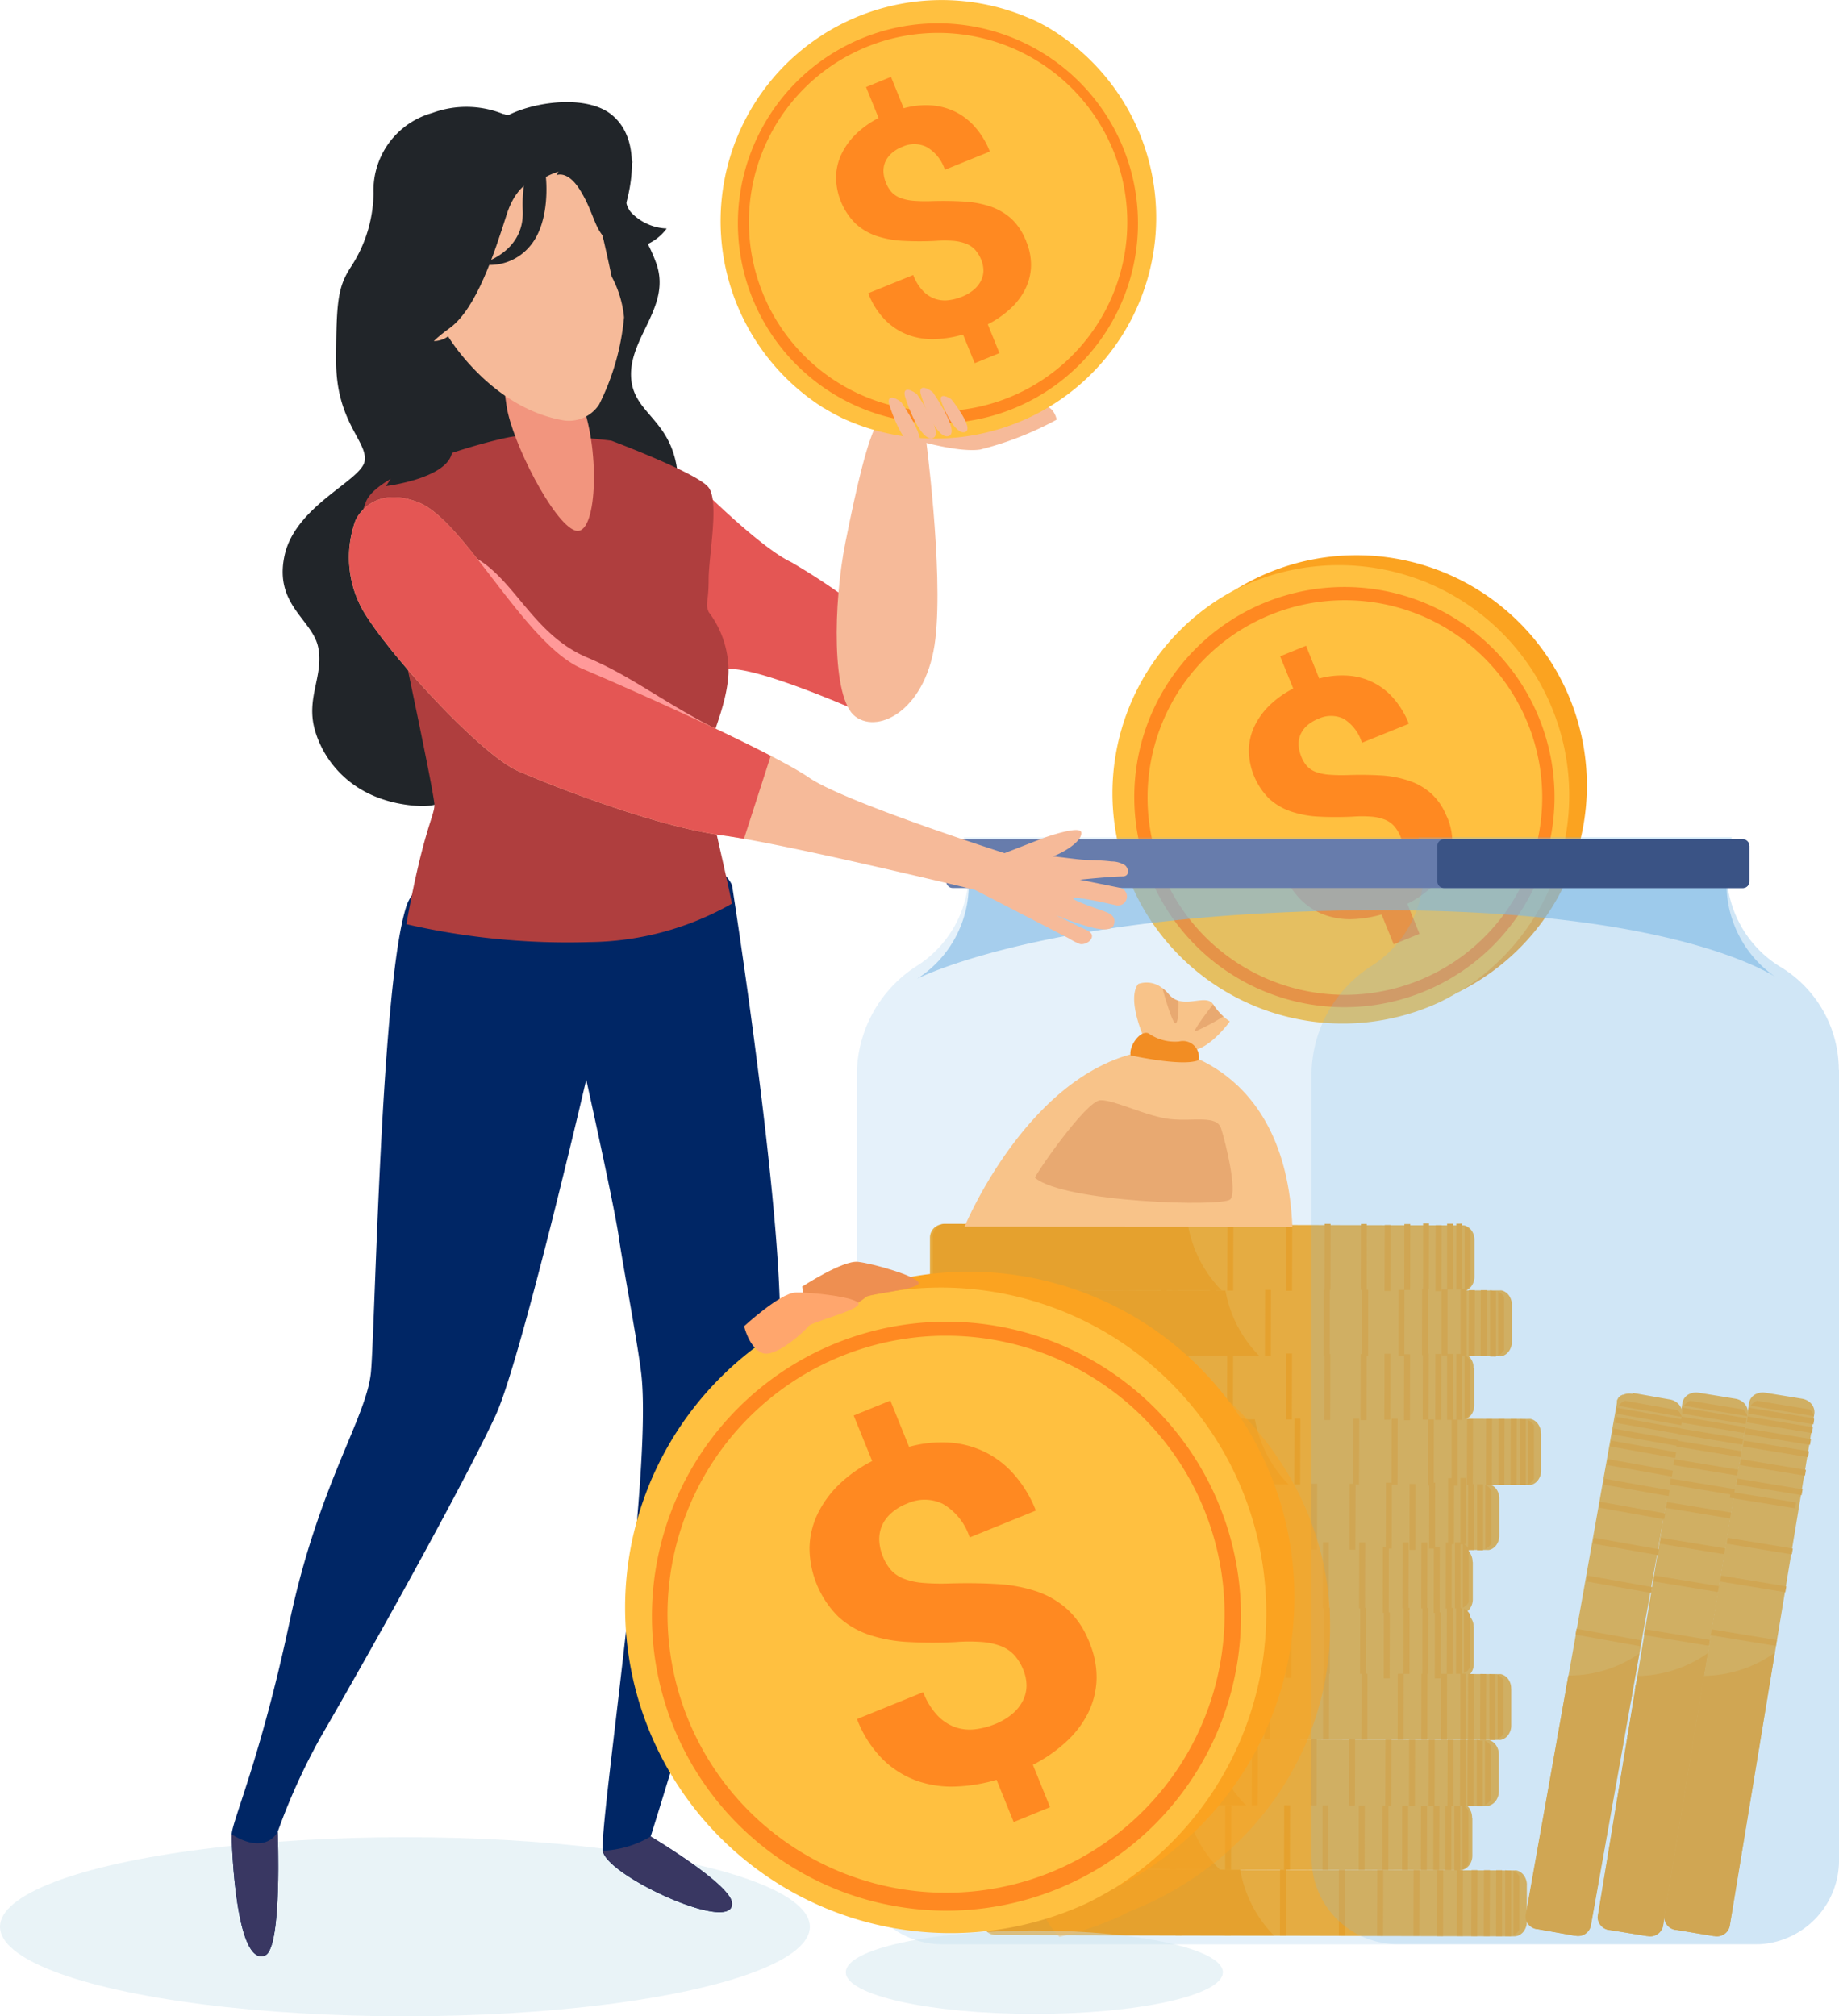 <svg xmlns="http://www.w3.org/2000/svg" xmlns:xlink="http://www.w3.org/1999/xlink" width="126.359" height="138.561" viewBox="0 0 126.359 138.561"><defs><style>.a{fill:none;}.b{fill:#fba320;}.c{fill:#ffc040;}.d{fill:#ff8921;}.e{fill:#ffa919;}.f{fill:#ff9b00;}.g{opacity:0.2;}.h{clip-path:url(#a);}.i{fill:#7bb7e4;}.j{clip-path:url(#b);}.k{opacity:0.6;}.l{clip-path:url(#c);}.m{fill:#677cac;}.n{fill:#3a5385;}.o{fill:#f8c389;}.p{fill:#f28d23;}.q{fill:#e8a971;}.r{opacity:0.5;}.s{clip-path:url(#d);}.t{fill:#cee5ed;opacity:0.43;}.u{fill:#e45654;}.v{fill:#212529;}.w{fill:#002665;}.x{fill:#393762;}.y{fill:#af3e3e;}.z{fill:#f2957e;}.aa{fill:#f6ba99;}.ab{fill:#f99;}.ac{fill:#ee8f51;}.ad{fill:#ffa66d;}</style><clipPath id="a"><rect class="a" width="67.493" height="76.067"/></clipPath><clipPath id="b"><rect class="a" width="36.241" height="76.067"/></clipPath><clipPath id="c"><rect class="a" width="58.934" height="8.817"/></clipPath><clipPath id="d"><rect class="a" width="20.446" height="42.328"/></clipPath></defs><g transform="translate(-4188.546 -3361)"><path class="b" d="M261.907,31.706a15.825,15.825,0,1,0-6.22,21.5,15.825,15.825,0,0,0,6.22-21.5" transform="translate(4033.708 3375.633)"/><path class="c" d="M253.486,54.646c-.193.121-.379.235-.591.345l-.2.114-.47.239a15.825,15.825,0,0,1-14.6-28.05c.2-.11.406-.22.61-.318s.4-.2.606-.284a15.919,15.919,0,0,1,1.9-.7A15.825,15.825,0,0,1,253.5,54.665" transform="translate(4035.295 3374.501)"/><path class="d" d="M247.369,58.212a14.438,14.438,0,1,1,6.94-1.8,14.438,14.438,0,0,1-6.94,1.8m-11.891-7.88a13.559,13.559,0,1,0-1.137-10.31,13.558,13.558,0,0,0,1.137,10.31" transform="translate(4033.593 3372.003)"/><path class="d" d="M267.119,51.788c-.034-.08-.064-.155-.1-.227a4.112,4.112,0,0,0-.963-1.372,4.28,4.28,0,0,0-1.516-.887,7.2,7.2,0,0,0-1.922-.379c-.705-.042-1.474-.053-2.3-.027A11.831,11.831,0,0,1,259,48.87a3.339,3.339,0,0,1-.929-.2,1.626,1.626,0,0,1-.591-.406,2.175,2.175,0,0,1-.379-.648,2.422,2.422,0,0,1-.178-.758,1.638,1.638,0,0,1,.114-.716,1.782,1.782,0,0,1,.44-.625,2.653,2.653,0,0,1,.807-.493,2.035,2.035,0,0,1,1.728,0,2.941,2.941,0,0,1,1.258,1.653l3.226-1.308a6.02,6.02,0,0,0-1.058-1.751,4.518,4.518,0,0,0-3.161-1.558,6,6,0,0,0-1.944.2l-.9-2.252-1.782.724.9,2.217a6.74,6.74,0,0,0-1.638,1.167,5.072,5.072,0,0,0-1.035,1.44,4.022,4.022,0,0,0-.379,1.626,4.772,4.772,0,0,0,1.4,3.339,4.249,4.249,0,0,0,1.516.883,7.046,7.046,0,0,0,1.922.349q1.065.057,2.312,0a8.067,8.067,0,0,1,1.258,0,3.173,3.173,0,0,1,.921.2,1.732,1.732,0,0,1,.644.436,2.52,2.52,0,0,1,.447.728,2.054,2.054,0,0,1,.152.758,1.629,1.629,0,0,1-.171.728,2.066,2.066,0,0,1-.512.644,3.156,3.156,0,0,1-.868.508,3.847,3.847,0,0,1-.944.246,2.149,2.149,0,0,1-.955-.1,2.229,2.229,0,0,1-.872-.561,3.412,3.412,0,0,1-.7-1.137l-3.226,1.308a5.591,5.591,0,0,0,1.27,1.971,4.549,4.549,0,0,0,1.672,1.042,5.121,5.121,0,0,0,1.9.273,8.05,8.05,0,0,0,1.956-.322l.834,2.051,1.77-.72-.834-2.062a7.225,7.225,0,0,0,1.653-1.137,4.927,4.927,0,0,0,1-1.3l.057-.114a3.981,3.981,0,0,0,.379-1.619,4.37,4.37,0,0,0-.345-1.766" transform="translate(4020.854 3365.367)"/><path class="e" d="M324.661,178.158l2.524.413a1.092,1.092,0,0,1,.519.235.9.9,0,0,1,.3.462.761.761,0,0,1,.023.163.677.677,0,0,1,0,.152L322.216,214.8a.929.929,0,0,1-1.065.7H321.1l-2.524-.413h-.049a.925.925,0,0,1-.785-1l5.8-35.236a.72.72,0,0,1,.042-.148.909.909,0,0,1,.076-.148.883.883,0,0,1,.428-.337,1.057,1.057,0,0,1,.569-.057" transform="translate(3980.604 3278.55)"/><path class="f" d="M325.264,225.32l-3.112,18.865a.891.891,0,0,1-1.05.607h-.049l-2.524-.413h-.049a.891.891,0,0,1-.8-.91l2.733-16.549a8.538,8.538,0,0,0,4.852-1.581" transform="translate(3980.642 3249.252)"/><path class="f" d="M335.853,190.2l.064-.4-4.469-.735-.068.4Z" transform="translate(3972.135 3272.212)"/><rect class="f" width="0.406" height="4.533" transform="translate(4303.281 3463.012) rotate(-80.65)"/><path class="f" d="M334.553,198.063l.068-.4-4.473-.735-.068.4Z" transform="translate(3972.941 3267.296)"/><rect class="f" width="0.406" height="4.533" transform="translate(4302.604 3467.08) rotate(-80.65)"/><rect class="f" width="0.406" height="4.533" transform="translate(4302.166 3469.676) rotate(-80.65)"/><rect class="f" width="0.406" height="4.533" transform="translate(4301.5 3473.362) rotate(-80.65)"/><rect class="f" width="0.406" height="4.533" transform="translate(4300.878 3477.14) rotate(-80.65)"/><rect class="f" width="0.406" height="4.533" transform="translate(4300.341 3480.532) rotate(-80.65)"/><rect class="f" width="0.406" height="4.533" transform="translate(4303.717 3460.403) rotate(-80.65)"/><rect class="f" width="0.406" height="4.533" transform="translate(4303.858 3459.556) rotate(-80.65)"/><rect class="f" width="0.406" height="4.533" transform="translate(4303.992 3458.749) rotate(-80.65)"/><path class="f" d="M332.94,180.018l4.473.735.042-.25a.677.677,0,0,0,0-.152l-4.439-.732a.721.721,0,0,0-.042.148Z" transform="translate(3971.166 3278.123)"/><path class="f" d="M333.36,178.677l4.34.716a.9.9,0,0,0-.3-.462l-3.612-.591a.883.883,0,0,0-.428.337" transform="translate(3970.905 3278.924)"/><path class="e" d="M336.718,178.158l2.528.413a1.091,1.091,0,0,1,.519.235.894.894,0,0,1,.3.462.76.76,0,0,1,.027.163.684.684,0,0,1,0,.152L334.281,214.8a.932.932,0,0,1-1.065.7h-.049l-2.54-.421h-.053a.925.925,0,0,1-.781-1l5.815-35.229a.7.7,0,0,1,.038-.148.906.906,0,0,1,.076-.148.876.876,0,0,1,.432-.337,1.043,1.043,0,0,1,.565-.057" transform="translate(3973.122 3278.55)"/><path class="f" d="M337.348,225.32l-3.112,18.865a.891.891,0,0,1-1.05.607h-.049l-2.528-.421h-.053a.887.887,0,0,1-.8-.91l2.729-16.549a8.549,8.549,0,0,0,4.856-1.581" transform="translate(3973.141 3249.252)"/><path class="f" d="M347.939,190.2l.068-.4-4.473-.735-.064.4Z" transform="translate(3964.627 3272.212)"/><rect class="f" width="0.406" height="4.533" transform="translate(4307.862 3463.012) rotate(-80.65)"/><rect class="f" width="0.407" height="4.546" transform="matrix(0.16, -0.987, 0.987, 0.16, 4307.405, 3463.926)"/><path class="f" d="M345.559,204.633l.068-.4-4.473-.735-.064.4Z" transform="translate(3966.105 3263.186)"/><rect class="f" width="0.406" height="4.533" transform="translate(4306.746 3469.68) rotate(-80.65)"/><path class="f" d="M342.653,222.227l.068-.4-4.473-.735-.068.4Z" transform="translate(3967.912 3251.879)"/><rect class="f" width="0.406" height="4.533" transform="translate(4305.458 3477.14) rotate(-80.65)"/><path class="f" d="M339.543,241.1l.064-.4-4.469-.735-.068.4Z" transform="translate(3969.843 3240.156)"/><rect class="f" width="0.406" height="4.533" transform="translate(4308.301 3460.4) rotate(-80.65)"/><rect class="f" width="0.406" height="4.533" transform="translate(4308.438 3459.557) rotate(-80.65)"/><rect class="f" width="0.406" height="4.533" transform="translate(4308.573 3458.745) rotate(-80.65)"/><path class="f" d="M345,180.018l4.469.735.042-.25a.684.684,0,0,0,0-.152l-4.443-.732a.708.708,0,0,0-.038.148Z" transform="translate(3963.677 3278.123)"/><path class="f" d="M345.44,178.677l4.34.716a.9.9,0,0,0-.3-.462l-3.612-.591a.876.876,0,0,0-.432.337" transform="translate(3963.404 3278.924)"/><path class="e" d="M242.592,265.644V268.2a1.054,1.054,0,0,1-.148.55.884.884,0,0,1-.406.379.559.559,0,0,1-.159.049.663.663,0,0,1-.152.019l-35.687-.087a.925.925,0,0,1-.86-.936v-2.653a.925.925,0,0,1,.864-.932l35.687.083a.666.666,0,0,1,.152,0,.715.715,0,0,1,.159.053.883.883,0,0,1,.406.379,1.114,1.114,0,0,1,.148.553" transform="translate(4050.865 3224.868)"/><path class="f" d="M225.064,269.128l-19.119-.045a.887.887,0,0,1-.758-.936v-2.653a.887.887,0,0,1,.758-.932l16.769.038a8.508,8.508,0,0,0,2.343,4.549" transform="translate(4051.049 3224.886)"/><rect class="f" width="4.53" height="0.406" transform="translate(4288.645 3494.045) rotate(-89.83)"/><rect class="f" width="4.533" height="0.406" transform="translate(4287.293 3494.046) rotate(-89.88)"/><rect class="f" width="4.533" height="0.406" transform="translate(4285.663 3494.033) rotate(-89.83)"/><rect class="f" width="4.53" height="0.406" transform="translate(4283.172 3494.034) rotate(-89.88)"/><rect class="f" width="4.533" height="0.406" transform="translate(4280.537 3494.027) rotate(-89.88)"/><rect class="f" width="4.533" height="0.406" transform="translate(4276.491 3494.019) rotate(-89.88)"/><rect class="f" width="4.533" height="0.406" transform="translate(4272.702 3494.007) rotate(-89.83)"/><rect class="f" width="4.533" height="0.406" transform="translate(4269.325 3494) rotate(-89.83)"/><rect class="f" width="4.533" height="0.406" transform="translate(4289.641 3494.049) rotate(-89.83)"/><rect class="f" width="4.53" height="0.406" transform="translate(4290.5 3494.049) rotate(-89.83)"/><rect class="f" width="4.53" height="0.406" transform="translate(4291.341 3494.053) rotate(-89.88)"/><path class="f" d="M300.93,264.76v4.53h.254a.663.663,0,0,0,.152,0v-4.5a.661.661,0,0,0-.152,0Z" transform="translate(3991.042 3224.762)"/><path class="f" d="M302.42,264.9v4.4a.883.883,0,0,0,.406-.379v-3.662a.883.883,0,0,0-.406-.379" transform="translate(3990.117 3224.687)"/><path class="e" d="M232.54,253.62v2.559a1.092,1.092,0,0,1-.148.55.9.9,0,0,1-.406.379.64.64,0,0,1-.159.049.7.7,0,0,1-.152.019l-35.687-.087a.925.925,0,0,1-.86-.936.253.253,0,0,1,0-.053v-2.627a.921.921,0,0,1,.864-.932l35.687.083h.152a.876.876,0,0,1,.159.053h.042l.046.027h.045l.042.03.046.038.03.03h0l.023.023.061.076.019.023v.023l.03.049a1.076,1.076,0,0,1,.148.553" transform="translate(4057.172 3232.35)"/><path class="f" d="M215.014,257.123l-19.119-.045a.887.887,0,0,1-.758-.936.251.251,0,0,1,0-.053v-2.615a.883.883,0,0,1,.758-.932l16.773.038.023.114a8.377,8.377,0,0,0,2.316,4.423" transform="translate(4057.343 3232.35)"/><rect class="f" width="4.53" height="0.406" transform="translate(4284.881 3489.502) rotate(-89.83)"/><rect class="f" width="4.533" height="0.406" transform="translate(4283.529 3489.507) rotate(-89.88)"/><rect class="f" width="4.533" height="0.406" transform="translate(4281.904 3489.499) rotate(-89.88)"/><rect class="f" width="4.53" height="0.406" transform="translate(4279.411 3489.495) rotate(-89.88)"/><rect class="f" width="4.53" height="0.406" transform="translate(4276.773 3489.488) rotate(-89.88)"/><rect class="f" width="4.53" height="0.406" transform="translate(4272.725 3489.475) rotate(-89.83)"/><rect class="f" width="4.53" height="0.406" transform="translate(4268.948 3489.469) rotate(-89.88)"/><rect class="f" width="4.53" height="0.406" transform="translate(4265.566 3489.461) rotate(-89.88)"/><rect class="f" width="4.533" height="0.406" transform="translate(4286.179 3489.51) rotate(-89.88)"/><rect class="f" width="4.533" height="0.406" transform="translate(4287.026 3489.51) rotate(-89.83)"/><rect class="f" width="4.533" height="0.406" transform="translate(4287.856 3489.514) rotate(-89.88)"/><path class="f" d="M290.89,252.78v4.549h.254a.7.7,0,0,0,.152-.019v-4.5a.974.974,0,0,0-.152,0Z" transform="translate(3997.59 3232.201)"/><path class="f" d="M292.38,252.963v4.4a.9.9,0,0,0,.406-.379v-3.662a.894.894,0,0,0-.4-.379" transform="translate(3996.659 3232.102)"/><path class="e" d="M237.43,241.983v2.559a1.092,1.092,0,0,1-.152.55.883.883,0,0,1-.406.379.714.714,0,0,1-.159.053.978.978,0,0,1-.152,0l-35.687-.087a.777.777,0,0,1-.4-.11,1,1,0,0,1-.459-.781v-2.653a.235.235,0,0,1,0-.049.921.921,0,0,1,.86-.932l35.687.083a1.078,1.078,0,0,1,.155,0,.759.759,0,0,1,.155.053.891.891,0,0,1,.406.379,1.054,1.054,0,0,1,.148.55" transform="translate(4054.104 3239.572)"/><path class="f" d="M219.873,245.493l-19.131-.053a.66.66,0,0,1-.356-.11,1.027,1.027,0,0,1-.409-.781v-2.657a.235.235,0,0,1,0-.049.883.883,0,0,1,.758-.932l16.773.038a8.54,8.54,0,0,0,2.221,4.427l.117.11" transform="translate(4054.312 3239.572)"/><path class="e" d="M239.712,230.047v2.559a1.054,1.054,0,0,1-.148.55.883.883,0,0,1-.406.379.87.87,0,0,1-.159.053.979.979,0,0,1-.152,0L203.16,233.5a.925.925,0,0,1-.86-.936V229.91a.94.94,0,0,1,.758-.925.465.465,0,0,1,.1,0l35.687.083a.979.979,0,0,1,.152,0,.712.712,0,0,1,.159.053.891.891,0,0,1,.406.379,1.05,1.05,0,0,1,.144.55" transform="translate(4052.672 3246.978)"/><path class="f" d="M222.184,233.525l-19.119-.045a.887.887,0,0,1-.758-.936V229.89a.914.914,0,0,1,.682-.925.38.38,0,0,1,.091,0l16.769.038h0a8.428,8.428,0,0,0,2.339,4.53" transform="translate(4052.853 3246.99)"/><path class="e" d="M232.8,218.122v2.562a1.065,1.065,0,0,1-.148.55.883.883,0,0,1-.406.379.706.706,0,0,1-.159.049h-.152L196.24,221.6a.925.925,0,0,1-.86-.936v-2.7a.963.963,0,0,1,.648-.864h.027a.61.61,0,0,1,.186-.023l35.687.083h.152a.562.562,0,0,1,.159.053.883.883,0,0,1,.406.379,1.072,1.072,0,0,1,.144.55" transform="translate(4057.013 3254.658)"/><path class="f" d="M215.284,221.629l-19.119-.03a.887.887,0,0,1-.758-.936v-2.7a.94.94,0,0,1,.6-.868h.034a.514.514,0,0,1,.136-.019l16.769.042v.03a8.464,8.464,0,0,0,2.324,4.5h0" transform="translate(4057.174 3254.658)"/><path class="e" d="M232.63,206.255v2.562a1.115,1.115,0,0,1-.152.55.9.9,0,0,1-.406.379.656.656,0,0,1-.121.042h-.034a.665.665,0,0,1-.152,0l-35.687-.083h-.152a.951.951,0,0,1-.709-.921v-2.608a.214.214,0,0,1,0-.049.925.925,0,0,1,.864-.936l35.687.087h.152a.757.757,0,0,1,.155.049h.045l.042.023.049.034.042.027.042.038.034.03h0l.023.023.064.072v.023l.019.027.03.049a1.072,1.072,0,0,1,.148.55" transform="translate(4057.115 3262.096)"/><path class="f" d="M215.1,209.721l-19.119-.045h-.087a.929.929,0,0,1-.675-.929v-2.612a.215.215,0,0,1,0-.049.887.887,0,0,1,.758-.936l16.773.042.023.11a8.369,8.369,0,0,0,2.274,4.393l.034.034" transform="translate(4057.293 3262.121)"/><path class="e" d="M237.516,194.563v2.559a1.073,1.073,0,0,1-.148.55.883.883,0,0,1-.406.379.853.853,0,0,1-.159.049.663.663,0,0,1-.152,0l-35.687-.083a.758.758,0,0,1-.4-.114.989.989,0,0,1-.459-.781.156.156,0,0,1,0-.042v-2.653a.932.932,0,0,1,.864-.936l35.687.087a.665.665,0,0,1,.152,0,.713.713,0,0,1,.159.053.883.883,0,0,1,.406.379,1.114,1.114,0,0,1,.144.553" transform="translate(4054.048 3269.416)"/><path class="f" d="M219.978,198.071l-19.115-.045a.633.633,0,0,1-.356-.114,1.008,1.008,0,0,1-.409-.781.157.157,0,0,1,0-.042v-2.653a.891.891,0,0,1,.758-.936l16.769.042a8.51,8.51,0,0,0,2.225,4.423l.114.114" transform="translate(4054.236 3269.41)"/><path class="e" d="M245.217,182.61v2.559a1.058,1.058,0,0,1-.152.55.883.883,0,0,1-.406.379.757.757,0,0,1-.155.053,1.028,1.028,0,0,1-.155,0l-35.687-.087a.925.925,0,0,1-.864-.944v-2.612a.218.218,0,0,1,0-.049.944.944,0,0,1,.758-.929h.1l35.687.083a1.026,1.026,0,0,1,.152,0,.757.757,0,0,1,.155.053.891.891,0,0,1,.406.379,1.054,1.054,0,0,1,.148.55" transform="translate(4049.223 3276.898)"/><path class="f" d="M227.7,186.131l-19.119-.045a.891.891,0,0,1-.758-.936v-2.612a.235.235,0,0,1,0-.049.925.925,0,0,1,.678-.929h.091l16.773.038h0a8.539,8.539,0,0,0,2.339,4.549" transform="translate(4049.395 3276.879)"/><path class="e" d="M232.89,170.628v2.559a1.115,1.115,0,0,1-.148.553.913.913,0,0,1-.409.379.756.756,0,0,1-.155.049h-.152l-35.687-.083a.929.929,0,0,1-.86-.94.216.216,0,0,1,0-.049v-2.623a.925.925,0,0,1,.864-.932l35.687.087h.14a.854.854,0,0,1,.159.049l.072.038.045.03h0l.046.034h0l.038.034.083.083.027.03h0v.019h0l.023.038.034.053a1.065,1.065,0,0,1,.148.55" transform="translate(4056.952 3284.399)"/><path class="f" d="M215.364,174.134l-19.119-.046a.891.891,0,0,1-.758-.94.215.215,0,0,1,0-.049v-2.627a.887.887,0,0,1,.758-.932l16.773.042a1,1,0,0,0,.023.1,8.381,8.381,0,0,0,2.308,4.427h0" transform="translate(4057.124 3284.399)"/><path class="e" d="M239.844,158.994v2.559a1.054,1.054,0,0,1-.148.55.9.9,0,0,1-.406.379.873.873,0,0,1-.159.053.979.979,0,0,1-.152,0l-35.687-.087a.8.8,0,0,1-.379-.1,1.02,1.02,0,0,1-.474-.792v-2.7a.94.94,0,0,1,.758-.925.467.467,0,0,1,.1,0l35.687.083a.975.975,0,0,1,.152,0,.713.713,0,0,1,.159.053.91.91,0,0,1,.406.379,1.088,1.088,0,0,1,.144.55" transform="translate(4052.583 3291.667)"/><path class="f" d="M222.294,162.513l-19.115-.045a.645.645,0,0,1-.345-.1,1.039,1.039,0,0,1-.425-.792v-2.7a.917.917,0,0,1,.682-.925.341.341,0,0,1,.091,0l16.769.038h0a8.5,8.5,0,0,0,2.229,4.427l.106.1" transform="translate(4052.788 3291.655)"/><path class="e" d="M232.932,147.061v2.559a1.066,1.066,0,0,1-.148.55.9.9,0,0,1-.406.379.641.641,0,0,1-.159.049h-.152l-35.687-.083a.925.925,0,0,1-.86-.936v-2.653a.925.925,0,0,1,.864-.925l35.687.083a.661.661,0,0,1,.152,0,.713.713,0,0,1,.159.053.9.9,0,0,1,.406.379,1.114,1.114,0,0,1,.144.553" transform="translate(4056.925 3299.126)"/><path class="f" d="M215.434,150.505l-19.119-.046a.887.887,0,0,1-.758-.936.247.247,0,0,1,0-.053v-2.608a.883.883,0,0,1,.758-.932l16.769.038a8.549,8.549,0,0,0,2.331,4.549h0" transform="translate(4057.08 3299.17)"/><rect class="f" width="4.533" height="0.406" transform="translate(4286.71 3485.088) rotate(-89.83)"/><rect class="f" width="4.53" height="0.406" transform="translate(4285.36 3485.089) rotate(-89.88)"/><rect class="f" width="4.533" height="0.406" transform="translate(4283.731 3485.082) rotate(-89.88)"/><rect class="f" width="4.533" height="0.406" transform="translate(4281.237 3485.073) rotate(-89.83)"/><rect class="f" width="4.533" height="0.406" transform="translate(4278.6 3485.069) rotate(-89.83)"/><rect class="f" width="4.533" height="0.406" transform="translate(4274.554 3485.061) rotate(-89.83)"/><rect class="f" width="4.533" height="0.406" transform="translate(4270.775 3485.051) rotate(-89.88)"/><rect class="f" width="4.53" height="0.406" transform="translate(4267.391 3485.039) rotate(-89.83)"/><rect class="f" width="4.53" height="0.406" transform="translate(4288.002 3485.092) rotate(-89.83)"/><rect class="f" width="4.53" height="0.406" transform="translate(4288.862 3485.097) rotate(-89.88)"/><rect class="f" width="4.53" height="0.406" transform="translate(4289.382 3485.096) rotate(-89.83)"/><path class="f" d="M295.78,241.13v4.549h.254a.978.978,0,0,0,.152,0v-4.5a1.085,1.085,0,0,0-.155,0Z" transform="translate(3994.24 3239.435)"/><path class="f" d="M297.26,241.279v4.4a.883.883,0,0,0,.406-.379v-3.658a.891.891,0,0,0-.406-.379" transform="translate(3993.321 3239.354)"/><rect class="f" width="4.53" height="0.406" transform="translate(4275.411 3480.531) rotate(-89.88)"/><rect class="f" width="4.533" height="0.406" transform="translate(4271.625 3480.518) rotate(-89.83)"/><rect class="f" width="4.53" height="0.406" transform="translate(4268.243 3480.511) rotate(-89.83)"/><path class="f" d="M291.758,211.637v-4.549h-.3v-4.5h-.072V198.2h.155v4.355a.9.9,0,0,0,.406-.379v-3.662a.906.906,0,0,0-.322-.322h.144V193.64h-.39v4.431H291v4.53h.076v4.5h.3v4.526Z" transform="translate(3997.517 3268.924)"/><rect class="f" width="4.533" height="0.406" transform="translate(4289.415 3480.569) rotate(-89.88)"/><rect class="f" width="4.533" height="0.406" transform="translate(4290.246 3480.568) rotate(-89.83)"/><path class="f" d="M298.05,229.18v4.53h.254a.661.661,0,0,0,.152,0v-4.5a.982.982,0,0,0-.152,0Z" transform="translate(3992.831 3246.855)"/><path class="f" d="M299.54,229.323v4.4a.883.883,0,0,0,.406-.379v-3.662a.9.9,0,0,0-.406-.379" transform="translate(3991.906 3246.781)"/><path class="f" d="M281.291,214.363l.008-4.53h-.076l.011-4.5-.409,0-.008,4.533h.076l-.008,4.492h-.394l-.011,4.53.409,0,.008-4.526Z" transform="translate(4004.098 3261.665)"/><path class="f" d="M273.891,209.813h-.076l.008-4.5-.406,0-.008,4.533h.076l-.011,4.5h.1l-.008,4.526h.406l.008-4.53h-.1Z" transform="translate(4008.522 3261.678)"/><path class="f" d="M292.64,217.373v4.4a.924.924,0,0,0,.406-.379v-3.662a.883.883,0,0,0-.406-.379" transform="translate(3996.496 3254.201)"/><path class="f" d="M267.163,205.3h-.406l-.008,4.53h.076l-.008,4.5h-.045l-.008,4.53h.406l.008-4.522h.045l.008-4.533h-.076Z" transform="translate(4012.688 3261.684)"/><path class="f" d="M260.123,205.28h-.406l-.008,4.533h.076l-.008,4.5h.406l.008-4.533h-.076Z" transform="translate(4017.092 3261.995)"/><path class="f" d="M249.333,205.26h-.406l-.008,4.53h.072l-.008,4.5h.406l.011-4.53h-.076Z" transform="translate(4023.841 3262.008)"/><path class="f" d="M239.223,205.23h-.406l-.008,4.533h.076l-.008,4.5h.406l.008-4.533h-.076Z" transform="translate(4030.165 3262.027)"/><path class="f" d="M230.2,205.21H229.8l-.008,4.533h.076l-.011,4.5h.406l.011-4.533H230.2Z" transform="translate(4035.806 3262.039)"/><path class="f" d="M285.233,205.34h-.406l-.008,4.533h.076l-.008,4.492h-.057l-.008,4.53.406,0,.008-4.526h.057l.008-4.53-.076,0Z" transform="translate(4001.386 3261.659)"/><path class="f" d="M286.992,198.11h-.326l.008-4.42h-.406l-.008,4.53h.326l-.008,4.42h.076l-.008,4.5.406,0,.008-4.533h-.076Z" transform="translate(4000.482 3269.202)"/><rect class="f" width="4.53" height="0.406" transform="translate(4285.388 3467.508) rotate(-89.83)"/><path class="f" d="M277.958,198.083l-.2,0-.008,4.533h.076l-.008,4.5h.406l.008-4.53h-.076l.008-4.389h.2l.011-4.53-.406,0Z" transform="translate(4005.807 3269.221)"/><rect class="f" width="4.53" height="0.406" transform="translate(4281.267 3467.497) rotate(-89.83)"/><rect class="f" width="4.53" height="0.406" transform="translate(4278.63 3467.493) rotate(-89.83)"/><rect class="f" width="4.53" height="0.406" transform="translate(4274.588 3467.481) rotate(-89.83)"/><rect class="f" width="4.533" height="0.406" transform="translate(4270.809 3467.472) rotate(-89.88)"/><rect class="f" width="4.533" height="0.406" transform="translate(4267.431 3467.468) rotate(-89.88)"/><path class="f" d="M288.928,198.11h-.148l-.008,4.533h.076l-.008,4.492h-.383l-.008,4.53.406,0,.008-4.526h.383l.008-4.533h-.076l.008-4.386h.148l.008-4.53-.406,0Z" transform="translate(3999.112 3268.893)"/><rect class="f" width="4.53" height="0.406" transform="translate(4289.417 3467.519) rotate(-89.83)"/><path class="f" d="M296.246,198.242v-4.5a.665.665,0,0,0-.152,0h-.254v4.53h.254a.664.664,0,0,0,.152,0" transform="translate(3994.203 3269.261)"/><path class="f" d="M297.736,197.9v-3.662a.883.883,0,0,0-.406-.379v4.4a.9.9,0,0,0,.406-.379" transform="translate(3993.278 3269.186)"/><rect class="f" width="4.533" height="0.406" transform="matrix(0.003, -1, 1, 0.003, 4289.34, 3463.045)"/><rect class="f" width="4.53" height="0.406" transform="translate(4284.16 3463.028) rotate(-89.83)"/><rect class="f" width="4.53" height="0.406" transform="translate(4281.519 3463.021) rotate(-89.83)"/><rect class="f" width="4.53" height="0.406" transform="translate(4277.477 3463.013) rotate(-89.83)"/><rect class="f" width="4.533" height="0.406" transform="translate(4273.699 3463.008) rotate(-89.88)"/><rect class="f" width="4.53" height="0.406" transform="translate(4270.317 3462.996) rotate(-89.88)"/><rect class="f" width="4.533" height="0.406" transform="matrix(0.003, -1, 1, 0.003, 4290.647, 3463.049)"/><rect class="f" width="4.533" height="0.406" transform="translate(4291.503 3463.047) rotate(-89.83)"/><rect class="f" width="4.53" height="0.406" transform="translate(4292.34 3463.047) rotate(-89.83)"/><path class="f" d="M303.58,181.77v4.53h.25a1.032,1.032,0,0,0,.155,0v-4.5a1.022,1.022,0,0,0-.152,0Z" transform="translate(3989.397 3276.749)"/><path class="f" d="M305.06,181.969v4.4a.883.883,0,0,0,.406-.379v-3.658a.891.891,0,0,0-.406-.379" transform="translate(3988.478 3276.637)"/><path class="f" d="M281.007,159.653h.406l.008-4.533h-.394l.008-4.42h.394l.008-4.53h-.406l-.008,4.522h-.394l-.008,4.53.394,0Z" transform="translate(4004.01 3298.946)"/><rect class="f" width="4.533" height="0.406" transform="matrix(0.003, -1, 1, 0.003, 4283.665, 3458.563)"/><rect class="f" width="4.533" height="0.406" transform="translate(4276.905 3458.547) rotate(-89.88)"/><rect class="f" width="4.53" height="0.406" transform="translate(4272.856 3458.533) rotate(-89.83)"/><rect class="f" width="4.53" height="0.406" transform="translate(4269.07 3458.525) rotate(-89.83)"/><rect class="f" width="4.533" height="0.406" transform="translate(4265.698 3458.517) rotate(-89.88)"/><path class="f" d="M285.005,159.653l.36,0-.008,4.522.406,0,.008-4.533h-.36l.011-4.526h-.057l.008-4.42h.057l.008-4.53-.406,0-.008,4.526h-.057l-.008,4.53h.057Z" transform="translate(4001.296 3298.905)"/><rect class="f" width="4.53" height="0.406" transform="translate(4287.166 3458.573) rotate(-89.89)"/><path class="f" d="M290.221,155.251h.072V150.7h-.3v-4.5a.663.663,0,0,0-.152,0h-.254v4.53h.254a.182.182,0,0,0,.045,0v4.423h-.3v4.526h-.224v-4.526h-.379v-4.42h.379v-4.53h-.406v4.526h-.379v4.53h.379v4.427h.311v4.522h.406v-4.526h.167a.686.686,0,0,0,.152,0v-4.412h.155v4.363a.891.891,0,0,0,.406-.379V155.6a.97.97,0,0,0-.334-.334" transform="translate(3999.021 3298.887)"/><rect class="f" width="4.53" height="0.406" transform="translate(4275.459 3454.168) rotate(-89.88)"/><rect class="f" width="4.533" height="0.406" transform="translate(4271.676 3454.157) rotate(-89.88)"/><rect class="f" width="4.533" height="0.406" transform="translate(4268.299 3454.153) rotate(-89.88)"/><rect class="f" width="4.533" height="0.406" transform="translate(4289.462 3454.2) rotate(-89.83)"/><rect class="f" width="4.533" height="0.406" transform="translate(4290.285 3454.2) rotate(-89.9)"/><path class="f" d="M298.18,158.14v4.549h.254a.978.978,0,0,0,.152,0v-4.5a.978.978,0,0,0-.152,0Z" transform="translate(3992.75 3291.531)"/><path class="f" d="M300.056,162.387v-3.658a.891.891,0,0,0-.406-.379v4.4a.9.9,0,0,0,.406-.379" transform="translate(3991.837 3291.401)"/><rect class="f" width="4.533" height="0.406" transform="matrix(0.003, -1, 1, 0.003, 4283.679, 3449.717)"/><path class="f" d="M274.1,146.15H273.7l-.011,4.53h.1l-.008,4.42h-.1l-.008,4.533h.406l.008-4.427h.1l.008-4.53h-.1Z" transform="translate(4008.36 3298.958)"/><path class="f" d="M266.973,150.656h-.045l-.008,4.53h.045l-.011,4.427h.406l.011-4.53h-.046l.008-4.42h.046l.008-4.533h-.406Z" transform="translate(4012.583 3298.971)"/><rect class="f" width="4.533" height="0.406" transform="translate(4276.92 3449.704) rotate(-89.88)"/><rect class="f" width="4.533" height="0.406" transform="translate(4272.872 3449.69) rotate(-89.83)"/><rect class="f" width="4.533" height="0.406" transform="translate(4269.089 3449.682) rotate(-89.83)"/><rect class="f" width="4.533" height="0.406" transform="translate(4265.712 3449.677) rotate(-89.88)"/><rect class="f" width="4.533" height="0.406" transform="matrix(0.003, -1, 1, 0.003, 4287.179, 3449.728)"/><path class="f" d="M292.77,146.333v4.4a.9.9,0,0,0,.406-.379v-3.662a.894.894,0,0,0-.4-.379" transform="translate(3996.415 3298.933)"/><path class="e" d="M312.072,178.24l2.521.447a1.069,1.069,0,0,1,.516.243.906.906,0,0,1,.292.462,1.189,1.189,0,0,1,.023.167,1.065,1.065,0,0,1,0,.152l-6.262,35.134a.929.929,0,0,1-1.073.686h-.049l-2.521-.447h-.049a.929.929,0,0,1-.758-1.012l6.239-35.164a.424.424,0,0,1,0-.068.072.072,0,0,1,0-.027v-.03a.053.053,0,0,1,0-.023.676.676,0,0,1,.076-.148v-.019h0l.03-.038.019-.023.019-.019.038-.034a.221.221,0,0,1,.045-.038l.034-.027h.026l.083-.049h.049l.057-.023a1.1,1.1,0,0,1,.569-.049" transform="translate(3988.697 3278.487)"/><path class="f" d="M312.434,225.39l-3.355,18.824a.891.891,0,0,1-1.058.6h-.049l-2.521-.451H305.4a.883.883,0,0,1-.785-.921l2.941-16.511h.114a8.4,8.4,0,0,0,4.761-1.516" transform="translate(3988.753 3249.209)"/><rect class="f" width="0.406" height="4.533" transform="matrix(0.176, -0.984, 0.984, 0.176, 4298.958, 3461.672)"/><rect class="f" width="0.406" height="4.533" transform="translate(4298.733 3463.021) rotate(-79.94)"/><rect class="f" width="0.406" height="4.533" transform="matrix(0.176, -0.984, 0.984, 0.176, 4298.43, 3464.606)"/><rect class="f" width="0.406" height="4.533" transform="translate(4298.004 3467.078) rotate(-79.94)"/><rect class="f" width="0.406" height="4.533" transform="translate(4297.536 3469.674) rotate(-79.94)"/><rect class="f" width="0.406" height="4.533" transform="matrix(0.176, -0.984, 0.984, 0.176, 4296.8, 3473.333)"/><rect class="f" width="0.406" height="4.53" transform="translate(4296.143 3477.121) rotate(-79.94)"/><rect class="f" width="0.406" height="4.533" transform="matrix(0.176, -0.984, 0.984, 0.176, 4295.533, 3480.476)"/><rect class="f" width="0.406" height="4.533" transform="matrix(0.176, -0.984, 0.984, 0.176, 4299.186, 3460.4)"/><rect class="f" width="0.406" height="4.533" transform="translate(4299.354 3459.575) rotate(-79.94)"/><rect class="f" width="0.406" height="4.533" transform="translate(4299.502 3458.765) rotate(-79.94)"/><path class="f" d="M321.06,180.038l4.461.792.045-.25a1.056,1.056,0,0,0,0-.152l-4.431-.788a.607.607,0,0,0-.042.148Z" transform="translate(3978.543 3278.11)"/><path class="f" d="M321.49,178.685l4.332.758a.906.906,0,0,0-.292-.462l-3.6-.641a.921.921,0,0,0-.436.334" transform="translate(3978.275 3278.924)"/><g class="g" transform="translate(4247.411 3418.545)"><g class="h" transform="translate(0 0)"><path class="i" d="M250.882,93.487V147.82a5.777,5.777,0,0,1-5.762,5.762H189.275a5.913,5.913,0,0,1-5.227-3.184l-.049-.1a5.766,5.766,0,0,1-.6-2.2V93.836a8.919,8.919,0,0,1,4.143-7.505h0a7.717,7.717,0,0,0,3.2-8.82h52.771a7.721,7.721,0,0,0,2.941,8.646h0c.133.095.269.182.409.265h0a8.293,8.293,0,0,1,4,7.069" transform="translate(-183.389 -77.51)"/></g></g><g class="g" transform="translate(4278.664 3418.545)"><g class="j" transform="translate(0 0)"><path class="i" d="M302.061,93.481v54.333a5.78,5.78,0,0,1-5.356,5.746H271.71a5.906,5.906,0,0,1-5.89-5.89V93.829a8.911,8.911,0,0,1,4.143-7.505A7.721,7.721,0,0,0,273.17,77.5H294.7a7.718,7.718,0,0,0,1.933,7.8,7.581,7.581,0,0,0,1.418,1.107,8.294,8.294,0,0,1,4,7.069" transform="translate(-265.82 -77.504)"/></g></g><g class="k" transform="translate(4251.558 3419.46)"><g class="l" transform="translate(0 0)"><path class="i" d="M253.244,86.127c-1.725-1.035-9.2-4.693-28.194-4.549-21.757.178-30.475,4.575-30.741,4.712a7.717,7.717,0,0,0,3.2-8.82h52.779a7.721,7.721,0,0,0,2.941,8.646" transform="translate(-194.31 -77.485)"/></g></g><path class="m" d="M254.782,75.78v2.464a.444.444,0,0,1-.447.443H200.043a.443.443,0,0,1-.443-.443V75.78a.44.44,0,0,1,.443-.44h54.291a.44.44,0,0,1,.44.44" transform="translate(4053.964 3343.338)"/><path class="n" d="M310.065,75.78v2.464a.444.444,0,0,1-.447.443H289.074a.447.447,0,0,1-.444-.443V75.78a.443.443,0,0,1,.444-.44h20.544a.44.44,0,0,1,.44.44" transform="translate(3998.68 3343.338)"/><path class="o" d="M238.837,104.316s-1.4,1.971-2.684,2a9.423,9.423,0,0,1-3.237-.914s-1.175-2.627-.379-3.654a1.717,1.717,0,0,1,1.641.269,2.593,2.593,0,0,1,.432.417,1.384,1.384,0,0,0,.675.455c.917.28,2-.379,2.407.258a4.318,4.318,0,0,0,.709.838,3.112,3.112,0,0,0,.436.334" transform="translate(4034.214 3326.874)"/><path class="o" d="M201.47,126.2s4.947-11.985,13.847-12.2c0,0,8.222.913,8.676,12.213Z" transform="translate(4053.352 3319.092)"/><path class="p" d="M231.55,112.383s3.567.8,4.67.33a1.1,1.1,0,0,0-1.338-1.285,3.15,3.15,0,0,1-2.092-.55c-.557-.284-1.391.883-1.239,1.516" transform="translate(4034.684 3321.142)"/><path class="q" d="M238.249,105.045c-.227.171-.929-2.415-.929-2.415a2.592,2.592,0,0,1,.432.417,1.384,1.384,0,0,0,.675.455c0,.076.042,1.376-.178,1.543" transform="translate(4031.092 3326.272)"/><path class="q" d="M245.266,106.438a14.35,14.35,0,0,1-1.926,1.02c-.227,0,1.221-1.857,1.221-1.857a4.17,4.17,0,0,0,.705.838" transform="translate(4027.334 3324.418)"/><path class="q" d="M214.217,128.619c-.091-.08,3.5-5.307,4.492-5.329s3.211,1.137,4.821,1.3,3.169-.3,3.472.644,1.137,4.325.629,4.867-11.44.208-13.414-1.478" transform="translate(4045.449 3313.317)"/><g class="r" transform="translate(4259.512 3451.78)"><g class="s" transform="translate(0 0)"><path class="b" d="M221.694,205.285c-.3.133-.591.258-.891.379s-.572.284-.868.417a22.978,22.978,0,0,1-4.169,1.418,5.917,5.917,0,0,1-1.164-1.71l-.682.3,2.441-40.918a23.474,23.474,0,0,1,2.972.785,22.121,22.121,0,0,1,12.835,10.992c5.333,10.613.637,23.323-10.488,28.345" transform="translate(-213.939 -165.178)"/></g></g><ellipse class="t" cx="27.823" cy="6.153" rx="27.823" ry="6.153" transform="translate(4188.546 3487.255)"/><ellipse class="t" cx="12.953" cy="2.865" rx="12.953" ry="2.865" transform="translate(4246.664 3493.67)"/><path class="u" d="M116.034,328.353s4.15,4.171,6.307,5.178a45.3,45.3,0,0,1,6.326,4.459l-1.438,5.9s-6.76-3.02-9.06-3.02a9.082,9.082,0,0,1-4.6-1.726S114.041,328.209,116.034,328.353Z" transform="translate(4120.583 3066.107)"/><g transform="translate(4204.467 3368.021)"><path class="v" d="M143.858,301.806a6.752,6.752,0,0,0-5.007-.121,5.52,5.52,0,0,0-4.028,5.5,9.45,9.45,0,0,1-1.587,5.128c-.856,1.343-.979,2.32-.979,6.472s2.2,5.5,1.953,6.838-4.761,3.052-5.5,6.472,1.954,4.4,2.32,6.349-.854,3.42-.244,5.617,2.686,5.007,7.2,5.251,8.67-7.692,12.088-11.6,6.106-7.815,5.617-11.478-3.175-3.907-3.175-6.594,2.808-4.761,1.71-7.692-2.076-2.687-2.686-5.617S148.5,301.928,143.858,301.806Z" transform="translate(-125.079 -300.94)"/><path class="w" d="M155.825,357.439s3.815,24.288,3.238,31.74-8.83,33.633-8.83,33.633,5.454,3.247,5.584,4.546c.226,2.227-8.58-1.823-8.867-3.54S150.4,397.925,149.587,391c-.26-2.207-1.272-7.473-1.559-9.479s-2.221-10.721-2.221-10.721-4.5,19.331-6.22,23.057-7,13.432-12.076,22.206a43.8,43.8,0,0,0-2.906,6.427s.325,8.012-.865,8.493c-2,.807-2.293-7.451-2.293-8.312s1.979-5.2,3.986-14.66,5.3-13.989,5.584-17.141.693-26.759,2.439-32.008S153.807,352.966,155.825,357.439Z" transform="translate(-121.447 -303.625)"/><path class="x" d="M124.807,425.14v-.026a7.123,7.123,0,0,0,3.284-.979s5.454,3.247,5.584,4.546C133.9,430.909,125.094,426.861,124.807,425.14Z" transform="translate(-99.3 -304.951)"/><path class="x" d="M159.75,423.807s.325,8.013-.865,8.493c-2,.807-2.293-7.451-2.293-8.312C158.993,425.459,159.75,423.807,159.75,423.807Z" transform="translate(-156.592 -304.945)"/><path class="y" d="M128.5,357.905c1.115-6.073,1.859-7.065,1.859-7.808s-2.355-11.774-2.355-11.774-5.181-1.6-2.354-9.047c.785-2.073,7.932-4.09,9.916-4.462s6.94.249,6.94.249,5.95,2.231,6.693,3.223,0,4.709,0,6.321-.249,1.611,0,2.231a6.7,6.7,0,0,1,1.363,4.217c-.124,2.485-1.488,4.833-1.612,6.445-.092,1.205.853,4.623,1.854,9.377a20.14,20.14,0,0,1-9.786,2.646,49.532,49.532,0,0,1-12.582-1.229C128.46,358.158,128.48,358.027,128.5,357.905Z" transform="translate(-116.429 -301.803)"/><path class="z" d="M139.563,317.534s-.372,1.115.867,4.462.992,9.171-.5,8.675-4.338-6.073-4.709-8.552-.743-5.578-.743-5.578Z" transform="translate(-116.334 -301.236)"/><path class="aa" d="M134.128,312.561s.178.314.724-4.242c.615-5.126,4.009-4.919,8.181-5.127,2.442-.123,2.53,2.067,3.174,4.519s1.222,5.25,1.222,5.25a7.448,7.448,0,0,1,.854,2.808,16.715,16.715,0,0,1-1.709,5.983,2.475,2.475,0,0,1-2.442,1.1c-5.006-.856-7.939-5.775-7.939-5.775s-1.42,1.161-2.838-.9S131.936,311.916,134.128,312.561Z" transform="translate(-121.325 -300.982)"/><path class="v" d="M135.4,306.079s1.832-1.1,2.808.122.854,3.54,1.22,4.274,1.466,2.32,1.466,2.32a8.8,8.8,0,0,1-.123-4.4c.611-1.954,1.1-5.006-.854-6.594s-6.349-.733-7.814.489S135.4,306.079,135.4,306.079Z" transform="translate(-113.813 -300.939)"/><path class="v" d="M150.518,306.093s-1.832-.123-2.687,2.561-2.076,6.472-3.907,7.814-1.953,1.71-1.1,3.907,1.709,3.052,1.222,4.763-4.519,2.2-4.519,2.2,1.71-2.32.979-3.907-3.175-4.761-2.561-7.448,3.174-3.174,2.93-5.006-2.076-4.519-.854-6.716,4.03-1.587,5.373-2.2S149.907,301.086,150.518,306.093Z" transform="translate(-128.931 -300.953)"/><path class="v" d="M142.325,306.145s.366,3.052-1.1,4.761a3.576,3.576,0,0,1-3.418,1.222s3.052-.733,2.93-3.663.979-4.03.979-4.03Z" transform="translate(-120.739 -301.005)"/><path class="v" d="M131.625,306.033s.733-.366,1.588.979.979,2.442,1.587,3.175a3.822,3.822,0,0,0,2.2.854,3.215,3.215,0,0,1-1.832-2.687c-.367-2.2-1.465-3.418-2.93-3.418" transform="translate(-109.307 -301.016)"/><path class="v" d="M132.069,305.059s-1.1,2.442-.123,3.54a3.562,3.562,0,0,0,2.442,1.1,3.393,3.393,0,0,1-2.2,1.341c-1.343.122-2.808-2.931-2.808-2.931" transform="translate(-104.499 -301.018)"/></g><path class="aa" d="M113.19,322.459s1.236,9.2.687,14.008-3.846,6.593-5.5,5.357-1.512-7.833-.687-11.95,1.511-7,2.2-8.241S112.639,319.711,113.19,322.459Z" transform="translate(4138.942 3068.419)"/><path class="aa" d="M109.823,321.362a22.429,22.429,0,0,1-5.253,2.055c-1.923.275-5.906-1.1-5.906-1.1a7.092,7.092,0,0,1,3.434-1.1c1.786,0,5.906-.824,6.73-.824S109.823,321.362,109.823,321.362Z" transform="translate(4151.328 3068.477)"/><g transform="translate(4212.528 3395.168)"><path class="ab" d="M124.113,336.363a6.286,6.286,0,0,1-.333-6.135s3.735,1.562,6.942,2.787,4.383,5.489,8.351,7.167c3.052,1.292,4.941,2.89,8.717,4.849l2.384,6.838c-.56-.1-1.066-.181-1.483-.236-4.58-.611-11.6-3.359-14.045-4.428S126.1,339.568,124.113,336.363Z" transform="translate(-122.719 -329.172)"/><path class="aa" d="M97.024,330.715s1.069-2.442,4.275-1.222,7.328,9.771,11.3,11.448,13.129,5.8,15.572,7.481,13.435,5.191,13.435,5.191l2.747-1.069s2.428-.867,2.52-.363-.874,1.232-1.926,1.652c.815.088.886.109,1.7.2.765.082,1.538.048,2.3.151a1.732,1.732,0,0,1,.956.275c.272.273.271.753-.188.753-.763,0-2.937.226-2.937.226l2.832.573a.618.618,0,0,1-.294,1.193s-5.886-1.356-1.161.3c.623.217,1.136.373.964,1.008-.263.971-3.3-.426-3.949-.6.494.221.979.46,1.462.709.226.115.872.328.959.575.144.407-.477.753-.82.656a4.434,4.434,0,0,1-.733-.377l-2.283-1.179-4.2-2.168c-3.855-.926-13.7-3.252-17.346-3.738-4.58-.611-11.6-3.359-14.045-4.427s-8.548-7.629-10.532-10.836a7.417,7.417,0,0,1-.612-6.413Z" transform="translate(-96.564 -329.151)"/><path class="u" d="M122.663,337.128a7.417,7.417,0,0,1-.611-6.412s1.069-2.442,4.275-1.222,7.328,9.771,11.3,11.448c3.052,1.292,9.163,4.024,12.939,5.983l-1.838,5.7c-.561-.1-1.066-.181-1.483-.236-4.58-.611-11.6-3.359-14.045-4.427S124.65,340.334,122.663,337.128Z" transform="translate(-121.591 -329.151)"/></g><g transform="translate(4238.049 3361)"><path class="c" d="M146.643,187.155c.188.116.378.224.572.332.064.036.129.072.2.106.149.08.3.157.451.232A15.19,15.19,0,0,0,161.868,160.9c-.2-.108-.391-.211-.59-.309a6.208,6.208,0,0,0-.577-.257,15.19,15.19,0,0,0-14.059,26.831" transform="translate(-139.5 -159.094)"/><path class="d" d="M158.112,192.806a13.9,13.9,0,0,0,3.862-.551,13.745,13.745,0,1,0-3.862.551m11.408-7.559a13,13,0,1,1,1.1-9.891,13,13,0,0,1-1.1,9.891" transform="translate(-143.179 -163.713)"/><path class="d" d="M186.011,190.914c-.031-.075-.062-.147-.1-.219A3.974,3.974,0,0,0,185,189.38a4.143,4.143,0,0,0-1.449-.852,7,7,0,0,0-1.841-.345c-.677-.041-1.416-.051-2.211-.028a10.743,10.743,0,0,1-1.264-.026,3.221,3.221,0,0,1-.888-.2,1.575,1.575,0,0,1-.595-.4,2.113,2.113,0,0,1-.376-.623,2.291,2.291,0,0,1-.173-.729,1.617,1.617,0,0,1,.108-.685,1.691,1.691,0,0,1,.425-.6,2.4,2.4,0,0,1,.772-.471,1.941,1.941,0,0,1,1.658.015,2.794,2.794,0,0,1,1.254,1.568l3.089-1.254a5.682,5.682,0,0,0-1.012-1.679,4.377,4.377,0,0,0-1.37-1.058,4.431,4.431,0,0,0-1.661-.438,5.679,5.679,0,0,0-1.874.2l-.875-2.157-1.712.7.862,2.127a6.437,6.437,0,0,0-1.57,1.117,4.856,4.856,0,0,0-.991,1.383,3.805,3.805,0,0,0-.363,1.56,4.554,4.554,0,0,0,1.344,3.2,4.034,4.034,0,0,0,1.447.85,6.908,6.908,0,0,0,1.843.332,20.539,20.539,0,0,0,2.217,0,8.033,8.033,0,0,1,1.207,0,3.125,3.125,0,0,1,.883.2,1.655,1.655,0,0,1,.618.42,2.286,2.286,0,0,1,.417.687,1.926,1.926,0,0,1,.149.734,1.573,1.573,0,0,1-.167.7,1.969,1.969,0,0,1-.489.615,2.955,2.955,0,0,1-.832.489,3.558,3.558,0,0,1-.906.234,2.085,2.085,0,0,1-.917-.09,2.16,2.16,0,0,1-.837-.541,3.29,3.29,0,0,1-.675-1.1l-3.089,1.254a5.363,5.363,0,0,0,1.215,1.892,4.438,4.438,0,0,0,1.6,1,4.912,4.912,0,0,0,1.82.257,7.694,7.694,0,0,0,1.877-.312l.8,1.969,1.7-.693-.8-1.977a6.882,6.882,0,0,0,1.586-1.107,4.611,4.611,0,0,0,.958-1.251,1.054,1.054,0,0,0,.054-.108,3.8,3.8,0,0,0,.373-1.545,4.168,4.168,0,0,0-.332-1.694" transform="translate(-165 -174.336)"/></g><path class="aa" d="M99.211,319.075s1.641,2.052.938,2.259-1.524-1.745-1.64-2.156S98.742,318.767,99.211,319.075Z" transform="translate(4154.699 3069.359)"/><path class="aa" d="M100.459,318.569s1.923,2.747,1.1,3.022-1.786-2.335-1.923-2.885S99.909,318.157,100.459,318.569Z" transform="translate(4152.173 3069.375)"/><path class="aa" d="M101.58,318.71s1.923,2.747,1.1,3.022-1.786-2.335-1.923-2.885S101.029,318.3,101.58,318.71Z" transform="translate(4149.966 3069.371)"/><path class="aa" d="M102.7,319.27s1.923,2.747,1.1,3.022-1.786-2.335-1.923-2.885S102.149,318.858,102.7,319.27Z" transform="translate(4147.762 3069.354)"/><g transform="translate(4231.49 3447.711)"><path class="b" d="M184.792,167.823a22.364,22.364,0,1,0-8.783,30.362,22.364,22.364,0,0,0,8.783-30.362" transform="translate(-141.569 -155.563)"/><path class="c" d="M173.072,200.409c-.277.171-.557.33-.841.489-.095.053-.19.106-.288.155-.22.118-.44.231-.663.341a22.364,22.364,0,0,1-20.624-39.637c.288-.159.576-.311.868-.455a9.137,9.137,0,0,1,.849-.379,22.364,22.364,0,0,1,20.7,39.5" transform="translate(-139.5 -157.336)"/><path class="d" d="M164.63,205.791a20.469,20.469,0,0,1-5.686-.811,20.237,20.237,0,1,1,5.686.811m-16.8-11.129a19.138,19.138,0,1,0-1.626-14.563,19.138,19.138,0,0,0,1.626,14.563" transform="translate(-142.528 -161.199)"/><path class="d" d="M192.184,196.249c-.045-.11-.091-.216-.14-.322a5.853,5.853,0,0,0-1.353-1.937,6.1,6.1,0,0,0-2.134-1.255,10.31,10.31,0,0,0-2.71-.508c-1-.061-2.085-.076-3.256-.042a15.824,15.824,0,0,1-1.861-.038,4.743,4.743,0,0,1-1.308-.288,2.32,2.32,0,0,1-.876-.591,3.111,3.111,0,0,1-.553-.917,3.372,3.372,0,0,1-.254-1.073,2.38,2.38,0,0,1,.159-1.008,2.49,2.49,0,0,1,.625-.883,3.54,3.54,0,0,1,1.137-.694,2.858,2.858,0,0,1,2.441.023,4.113,4.113,0,0,1,1.846,2.308l4.549-1.846a8.365,8.365,0,0,0-1.49-2.471,6.444,6.444,0,0,0-2.017-1.558,6.523,6.523,0,0,0-2.445-.644,8.362,8.362,0,0,0-2.759.292L178.5,179.62l-2.521,1.023,1.27,3.131a9.476,9.476,0,0,0-2.312,1.645,7.149,7.149,0,0,0-1.459,2.035,5.6,5.6,0,0,0-.534,2.3,6.705,6.705,0,0,0,1.979,4.715,5.94,5.94,0,0,0,2.13,1.251,10.17,10.17,0,0,0,2.714.489,30.239,30.239,0,0,0,3.264,0,11.826,11.826,0,0,1,1.778,0,4.6,4.6,0,0,1,1.3.288,2.437,2.437,0,0,1,.91.618,3.367,3.367,0,0,1,.614,1.012,2.836,2.836,0,0,1,.22,1.08,2.316,2.316,0,0,1-.246,1.027,2.9,2.9,0,0,1-.72.906,4.352,4.352,0,0,1-1.224.72,5.239,5.239,0,0,1-1.334.345,3.071,3.071,0,0,1-1.349-.133,3.181,3.181,0,0,1-1.232-.8,4.845,4.845,0,0,1-.993-1.615l-4.549,1.846a7.9,7.9,0,0,0,1.789,2.786,6.535,6.535,0,0,0,2.358,1.471,7.232,7.232,0,0,0,2.68.379,11.326,11.326,0,0,0,2.763-.459l1.175,2.9,2.5-1.02-1.179-2.911a10.133,10.133,0,0,0,2.335-1.63,6.789,6.789,0,0,0,1.41-1.842,1.552,1.552,0,0,0,.08-.159,5.6,5.6,0,0,0,.55-2.274,6.137,6.137,0,0,0-.489-2.494" transform="translate(-160.265 -170.081)"/><path class="ac" d="M171.56,156.178s2.8-1.835,3.855-1.717,4.124,1,4.17,1.452-3.411.732-3.643.978-2.578,1.808-3.411,1.319-.944-2.032-.944-2.032" transform="translate(-159.408 -154.456)"/><path class="ad" d="M161.09,162.341s2.464-2.274,3.529-2.316,4.23.322,4.34.758-3.252,1.27-3.442,1.55-2.248,2.2-3.165,1.854-1.262-1.85-1.262-1.85" transform="translate(-152.906 -157.912)"/></g></g></svg>